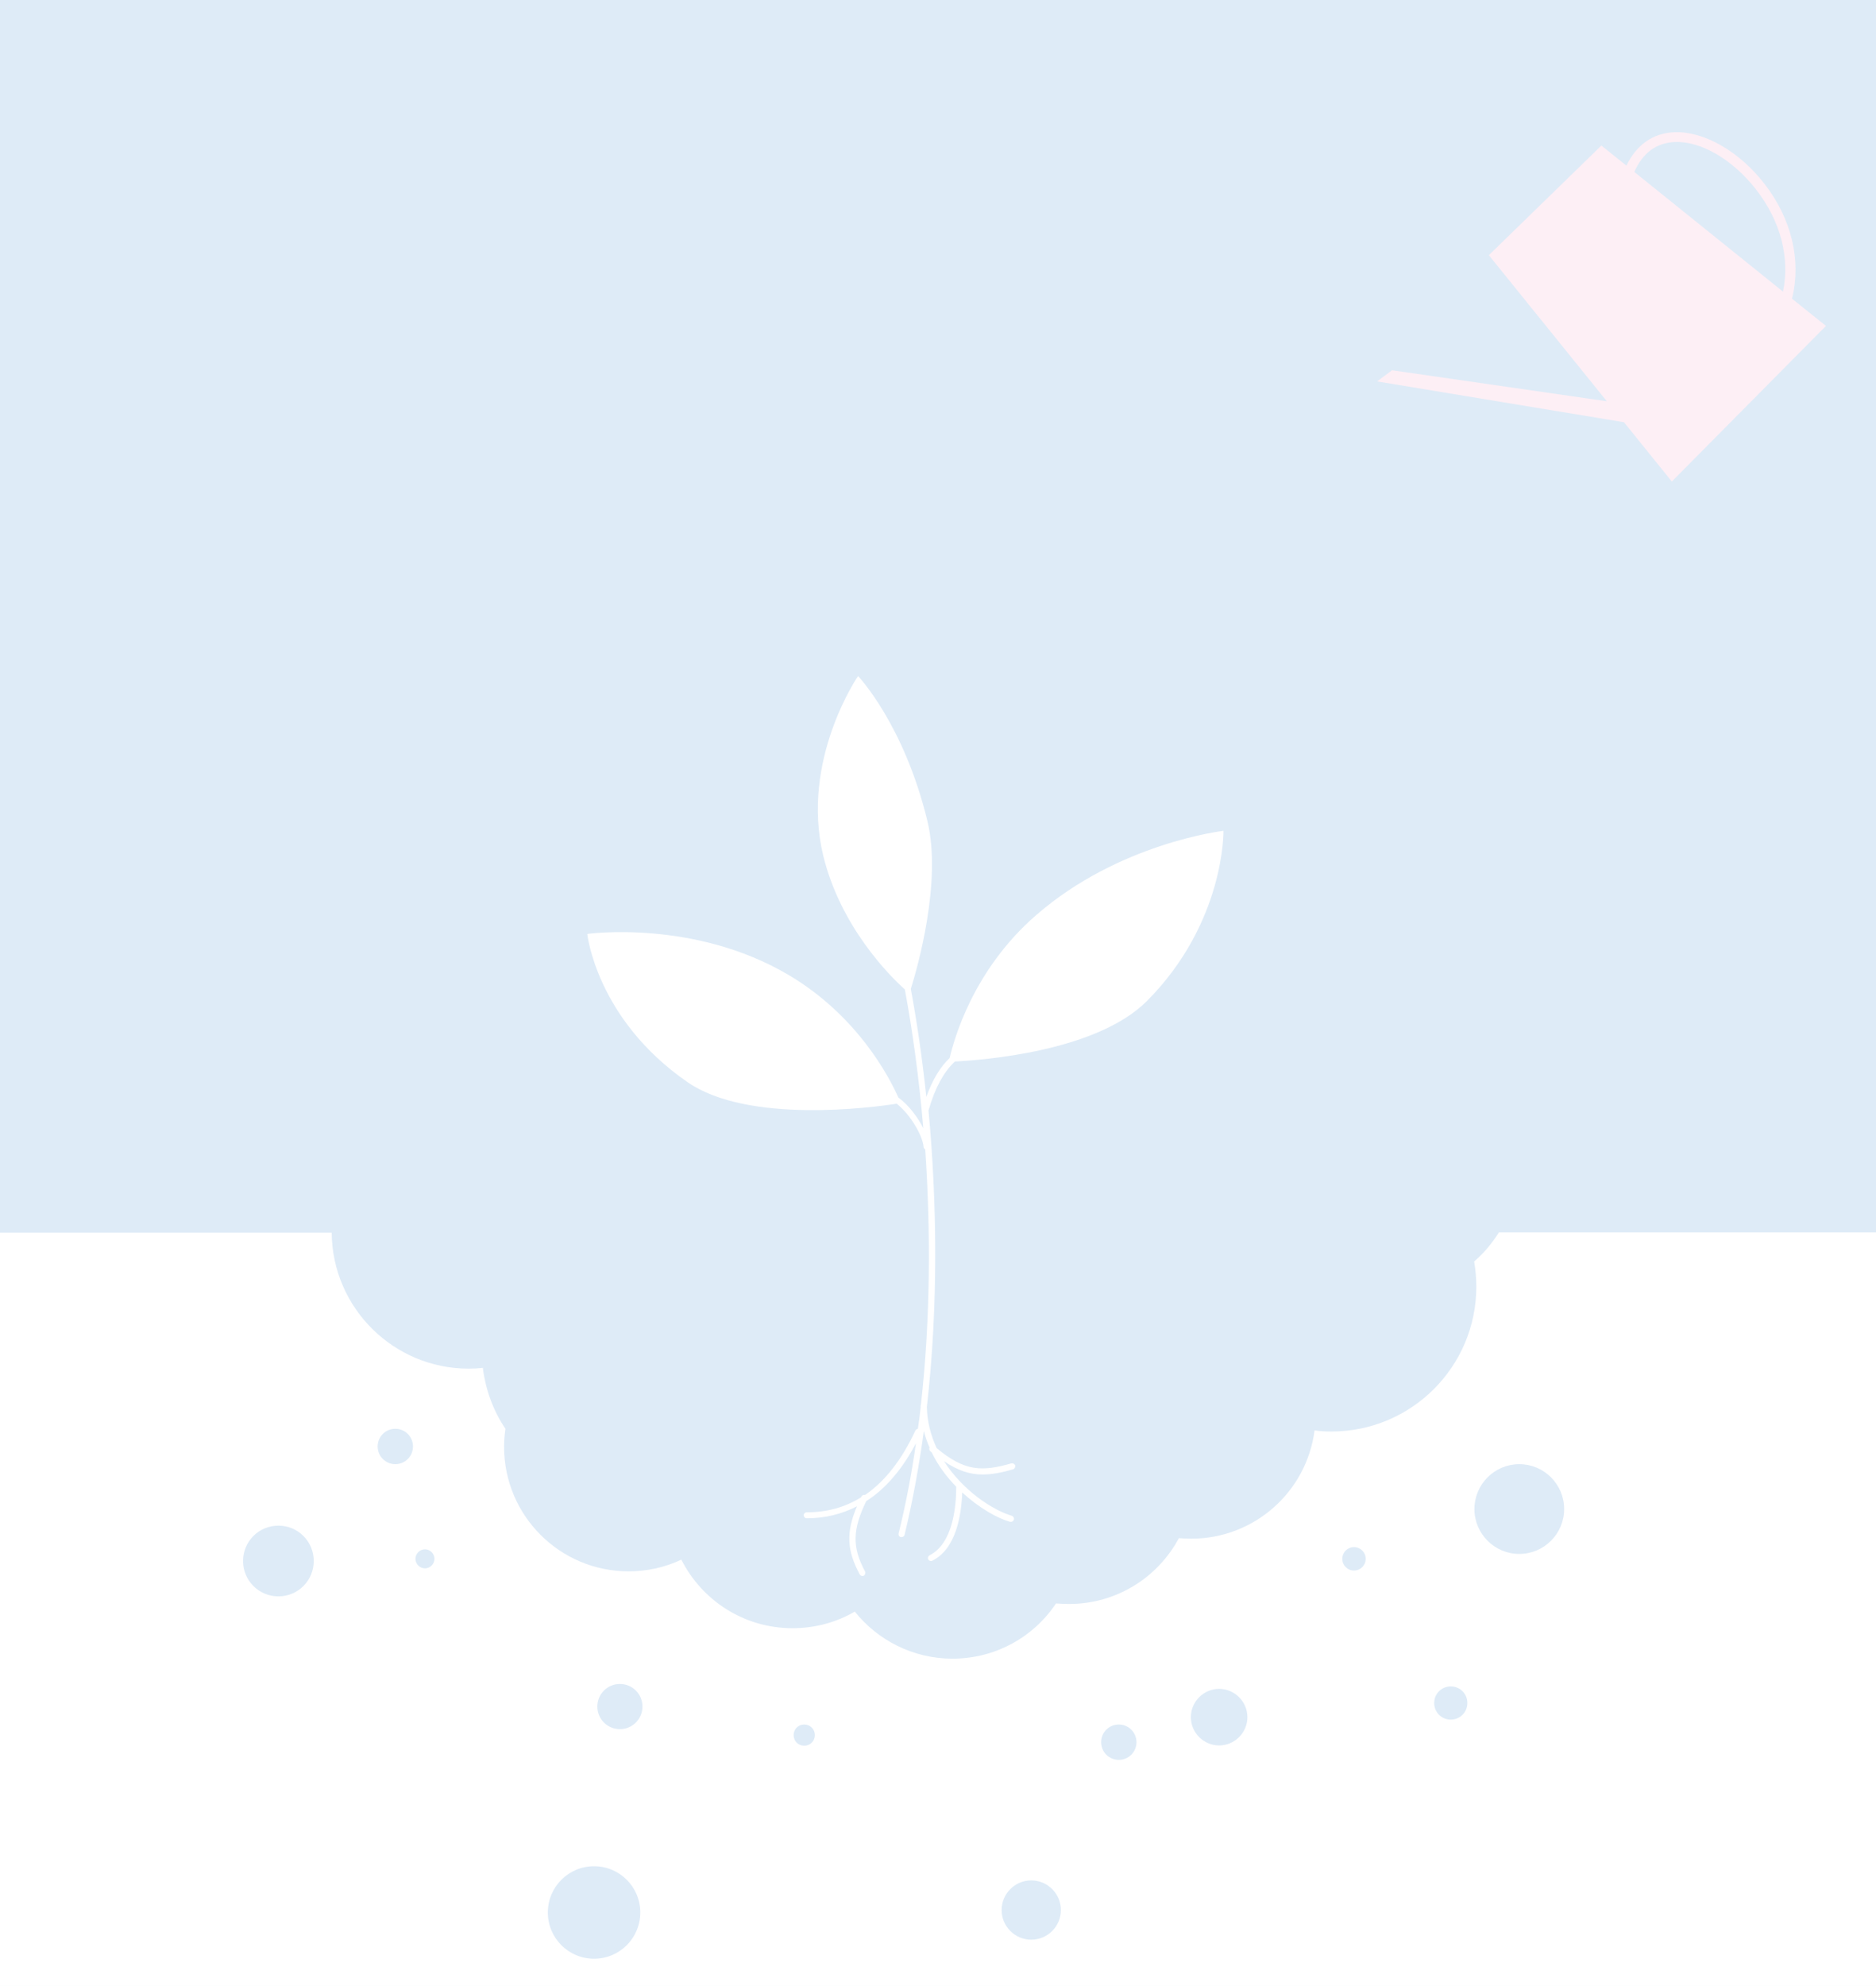 <?xml version="1.0" encoding="utf-8"?>
<!-- Generator: Adobe Illustrator 25.2.3, SVG Export Plug-In . SVG Version: 6.00 Build 0)  -->
<svg version="1.1" id="レイヤー_1" xmlns="http://www.w3.org/2000/svg" xmlns:xlink="http://www.w3.org/1999/xlink" x="0px"
	 y="0px" viewBox="0 0 690 730" style="enable-background:new 0 0 690 730;" xml:space="preserve">
<style type="text/css">
.st0{fill:#DEEBF7;}
.st1{fill:#FFFFFF;}
.st2{fill:#FDEFF5;}

#grass .st1 {
fill-opacity:1;
stroke:#fff; stroke-width:1; stroke-dasharray:3000px; stroke-dashoffset:3000;
animation: LINE 7s ease-in 0s forwards;}
@keyframes LINE{
  0%{stroke-dashoffset:3000; fill-opacity: 0;}
  40%{stroke-dashoffset:0; fill-opacity: 0.3;}
  90%{fill-opacity: 1;}}
.pot {
fill:#FDEFF5; transform: scale(1); transform-origin: top right; 
animation: pot 3s ease-out 0s forwards;}
@keyframes pot{
  0%{transform: scale(1.5);}
  50%{transform: scale(1);}
  70%{transform: scale(1);}
  80%{transform: scale(1.05);}
  95%{transform: scale(1);}}
#ico .st1 {
fill-opacity: 0;
animation: ico 0.9s ease-out forwards;}
#ico .p1 {animation-delay: 1.5s;} 
#ico .p2 {animation-delay: 0.8s;} 
#ico .p3 {animation-delay: 2.3s;} 
#ico .p4 {animation-delay: 3.3s;} 
#ico .p5 {animation-delay: 4s;} 
@keyframes ico{
  0%{fill-opacity: 0;}
  100%{fill-opacity: 1;}}
#dot .st1 {
transform: translatey(-100%); fill-opacity: 0; 
animation: dot 2s 3.5s forwards;}
#dot .d1 {animation-timing-function: ease-in;} 
#dot .d2 {animation-timing-function: ease-out;} 
#dot .d3 {animation-timing-function: ease;} 
#dot .d4 {animation-timing-function: linear;} 
@keyframes dot{
  0%{transform: translatey(-100%);fill-opacity: 0;}
  100%{transform: translatey(0%); fill-opacity: 1;}}
</style>
<rect id="base" class="st0" width="690" height="730"/>
<path id="bg" class="st1" d="M690,730V453H551.3c-2.5,4-5.5,7.6-9.1,10.7c0.5,3,0.8,6.1,0.8,9.2c0,29.5-23.9,53.3-53.3,53.3
	c-2.1,0-4.2-0.1-6.2-0.4c-2.9,22.5-22.1,39.8-45.4,39.8c-1.5,0-3-0.1-4.5-0.2c-7.7,14.4-22.9,24.2-40.4,24.2c-1.6,0-3.2-0.1-4.8-0.2
	c-8.2,12.3-22.2,20.3-38.1,20.3c-14.5,0-27.5-6.8-35.9-17.3c-6.7,3.9-14.5,6.1-22.9,6.1c-17.9,0-33.3-10.2-40.9-25.2
	c-5.9,2.8-12.5,4.3-19.4,4.3c-25.3,0-45.8-20.5-45.8-45.8c0-2.2,0.2-4.5,0.5-6.6c-4.4-6.5-7.3-14.2-8.3-22.4
	c-1.7,0.2-3.4,0.3-5.2,0.3c-27.7,0-50.2-22.4-50.4-50H0V730H690z M558.8,538.2c9.1,0,16.5,7.4,16.5,16.5s-7.4,16.5-16.5,16.5
	s-16.5-7.4-16.5-16.5S549.7,538.2,558.8,538.2z M533.6,619.9c3.4,0,6.1,2.7,6.1,6.1s-2.7,6.1-6.1,6.1s-6.1-2.7-6.1-6.1
	S530.2,619.9,533.6,619.9z M498,568.7c2.4,0,4.3,1.9,4.3,4.3s-1.9,4.3-4.3,4.3s-4.3-1.9-4.3-4.3S495.6,568.7,498,568.7z
	 M448.4,620.8c5.7,0,10.4,4.7,10.4,10.4s-4.7,10.4-10.4,10.4s-10.4-4.7-10.4-10.4S442.7,620.8,448.4,620.8z M411.5,633.9
	c3.6,0,6.5,2.9,6.5,6.5s-2.9,6.5-6.5,6.5s-6.5-2.9-6.5-6.5S407.9,633.9,411.5,633.9z M379.3,691.2c6,0,10.9,4.9,10.9,10.9
	s-4.9,10.9-10.9,10.9s-10.9-4.9-10.9-10.9S373.3,691.2,379.3,691.2z M295.8,633.9c2.2,0,3.9,1.7,3.9,3.9s-1.7,3.9-3.9,3.9
	c-2.2,0-3.9-1.7-3.9-3.9S293.6,633.9,295.8,633.9z M228,619c4.6,0,8.3,3.7,8.3,8.3s-3.7,8.3-8.3,8.3s-8.3-3.7-8.3-8.3
	S223.4,619,228,619z M218.5,686c9.4,0,17,7.6,17,17s-7.6,17-17,17s-17-7.6-17-17S209.1,686,218.5,686z M156.3,569.5
	c1.9,0,3.5,1.6,3.5,3.5s-1.6,3.5-3.5,3.5c-1.9,0-3.5-1.6-3.5-3.5S154.4,569.5,156.3,569.5z M145.4,525.2c3.6,0,6.5,2.9,6.5,6.5
	s-2.9,6.5-6.5,6.5s-6.5-2.9-6.5-6.5S141.8,525.2,145.4,525.2z M102.4,560.8c7.2,0,13,5.8,13,13s-5.8,13-13,13c-7.2,0-13-5.8-13-13
	S95.2,560.8,102.4,560.8z"/>
<path id="grass" class="st1" d="M351,390.4c0.1-0.1,0.1-0.1,0.1-0.2c9.8-0.5,52-3.5,70.7-22.2c28.8-28.9,28.2-62.6,28.2-62.6
	s-38.3,4.4-68.8,30.9c-23.6,20.4-30.5,46.5-31.9,52.6c-3.4,3.2-6.3,7.9-8.6,14.3c-1.5-14.4-3.5-27.8-5.7-39.7
	c2.4-7.6,11.5-39.4,6.1-61.7c-8.6-35.6-25.5-53.3-25.5-53.3s-21.3,30.9-12.8,66.1c6.4,26.1,24.4,44.1,30,49.1
	c2.8,15,5.2,32.3,6.8,51c-2.1-4.1-5.4-8.5-9.1-11.2c0,0-0.1-0.1-0.1-0.1c-3.1-7-14.8-30-40.5-45.1c-34.8-20.5-73.9-15-73.9-15
	s3.3,31.3,36.9,54.5c22.3,15.4,68.1,9.3,76.9,7.9c5.2,4.1,9.6,11.9,9.9,15.9c0,0.4,0.3,0.7,0.6,0.9c2,29.5,2,62-1.6,94
	c-0.1,0.1-0.1,0.3-0.1,0.5c0,0.2,0,0.3,0,0.5c-0.3,2.6-0.6,5.2-1,7.7c-0.4,0.1-0.7,0.3-0.9,0.6c-5,10.8-11.2,18.7-18.5,23.7
	c-0.5-0.1-1.1,0.1-1.3,0.5c-0.1,0.1-0.1,0.3-0.2,0.4c-6,3.7-12.6,5.5-20,5.5c-0.6,0-1.1,0.5-1.1,1.1s0.5,1.1,1.1,1.1
	c6.7,0,12.8-1.5,18.5-4.4c-4.1,9.6-3.7,16.3,1,25c0.2,0.4,0.6,0.6,1,0.6c0.2,0,0.4,0,0.5-0.1c0.5-0.3,0.7-1,0.5-1.5
	c-4.8-8.9-4.7-15.4,0.4-25.9c7.2-4.6,13.3-11.8,18.3-21.3c-1.6,11.2-3.7,22.3-6.4,33.2c-0.1,0.6,0.2,1.2,0.8,1.3c0.1,0,0.2,0,0.3,0
	c0.5,0,1-0.3,1.1-0.8c3-12.4,5.3-25.2,7.1-38.2c0.5,2.1,1.2,4.1,2.1,6.1c-0.2,0.4-0.1,1,0.2,1.3c0.2,0.2,0.4,0.3,0.6,0.5
	c2.3,4.8,5.5,9,9,12.6c0,7.6-1.3,20.9-9.8,25.2c-0.5,0.3-0.8,0.9-0.5,1.5c0.2,0.4,0.6,0.6,1,0.6c0.2,0,0.3,0,0.5-0.1
	c8.8-4.4,10.7-16.8,11-25.1c6.1,5.6,12.7,9.4,17.6,10.8c0.1,0,0.2,0,0.3,0c0.5,0,0.9-0.3,1.1-0.8c0.2-0.6-0.2-1.2-0.7-1.4
	c-7.1-2.1-18.1-9.3-25-20.1c5.1,3.5,9.5,4.9,14.2,4.9c3.4,0,7.1-0.7,11.2-1.9c0.6-0.2,0.9-0.8,0.8-1.4c-0.2-0.6-0.8-0.9-1.4-0.8
	c-10.8,3.1-17.2,3-27.5-5.6c-2.1-4.6-3.5-9.6-3.6-15.1c4.3-37.6,3.7-75.8,0.6-109.1c0-0.1,0.1-0.1,0.1-0.2
	C343.9,399.9,347.1,394.1,351,390.4z"/>
<g id="dot">
	<circle id="d4" class="st1 d4" cx="180.6" cy="334.9" r="14.1"/>
	<circle id="d3" class="st1 d3" cx="406.6" cy="453.5" r="14.1"/>
	<circle id="d2" class="st1 d2" cx="215.7" cy="475.5" r="14.1"/>
	<circle id="d1" class="st1 d1" cx="294.2" cy="446.2" r="10.5"/>
</g>
<g id="ico">
	<path id="p5" class="st1 p5" d="M399.5,290.8h-0.1l0.9-4.6l4.6,0.9v0.1L399.5,290.8z M386.6,258.2l-1.2,6.1l8.2,1.6l1.2-6.1
		L386.6,258.2z M396.3,261.4l11.6,2.3l0.2-1.1l-11.6-2.3L396.3,261.4z M407.7,265l-11.6-2.3l-0.2,1.1l11.6,2.3L407.7,265z
		 M395.3,266.2l11.6,2.3l0.2-1.1l-11.6-2.3L395.3,266.2z M384.8,266.9l21.7,4.2l0.2-1.1l-21.7-4.2L384.8,266.9z M384.4,269.1
		l21.7,4.2l0.2-1.1l-21.7-4.2L384.4,269.1z M383.9,271.4l21.7,4.2l0.2-1.1l-21.7-4.2L383.9,271.4z M383.5,273.7l21.7,4.2l0.2-1.1
		l-21.7-4.2L383.5,273.7z M383,275.9l21.7,4.2l0.2-1.1l-21.7-4.2L383,275.9z M382.6,278.2l21.7,4.2l0.2-1.1l-21.7-4.2L382.6,278.2z
		 M404,283.6l-21.7-4.2l-0.2,1.1l21.7,4.2L404,283.6z M381.7,282.7l9.2,1.8l0.2-1.1l-9.2-1.8L381.7,282.7z M413.8,257.3l-8.2-1.6
		l-0.7,3.4l6.4,1.2l-5.3,27.3l-6.6,4.4l-21.3-4.1l6.4-32.8l6.4,1.2l0.7-3.4l-8.2-1.6c-0.9-0.2-1.7,0.4-1.9,1.3l-7.1,36.3
		c-0.2,0.9,0.4,1.7,1.3,1.9l30.3,5.9c0.9,0.2,1.7-0.4,1.9-1.3l7.1-36.3C415.3,258.4,414.7,257.5,413.8,257.3z M403.6,259.7
		l-11.5-2.2l1-5.3l3.3,0.6c0.3-1.3,1.6-2.2,2.9-2c1.3,0.3,2.2,1.6,2,2.9l3.3,0.6L403.6,259.7z M399.6,253.4c0.1-0.4-0.2-0.8-0.6-0.8
		s-0.8,0.2-0.8,0.6s0.2,0.8,0.6,0.8C399.2,254.1,399.5,253.8,399.6,253.4z M395.2,304.7c-16.8,0-30.5-13.7-30.5-30.5
		s13.7-30.5,30.5-30.5s30.5,13.7,30.5,30.5S412,304.7,395.2,304.7z M395.2,245.2c-16,0-29,13-29,29s13,29,29,29s29-13,29-29
		S411.2,245.2,395.2,245.2z"/>
	<path id="p4" class="st1 p4" d="M485.5,233.1c0-0.4,0.2-0.7,0.5-0.7h19c0.3,0,0.5,0.3,0.5,0.7s-0.2,0.7-0.5,0.7h-19
		C485.7,233.7,485.5,233.4,485.5,233.1z M486,229.9h19c0.3,0,0.5-0.3,0.5-0.7s-0.2-0.7-0.5-0.7h-19c-0.3,0-0.5,0.3-0.5,0.7
		S485.7,229.9,486,229.9z M512.7,247.8h-5.5v-7.2c0-0.4-0.4-0.8-0.8-0.8s-0.8,0.4-0.8,0.8v8v0.1c0,0.4,0.3,0.7,0.6,0.7h6.4
		c0.4,0,0.6-0.3,0.6-0.8C513.3,248.1,513,247.8,512.7,247.8z M518.8,247.4c0,6.5-5.3,11.9-11.9,11.9c-5.8,0-10.7-4.2-11.7-9.7h-11.3
		c-1,0-1.8-1-1.8-2.2v-22.6c0-1.2,0.8-2.2,1.8-2.2h1.8v2.1c0,0.7,0.5,1.2,1.2,1.2l0,0c-0.7,0-1.2-0.5-1.2-1.2v-2.1v-1.3
		c0-0.7,0.5-1.2,1.2-1.2s1.2,0.5,1.2,1.2v1.3h2v2.1c0,0.7,0.5,1.2,1.2,1.2l0,0c-0.7,0-1.2-0.5-1.2-1.2v-2.1v-1.3
		c0-0.7,0.5-1.2,1.2-1.2s1.2,0.5,1.2,1.2v1.3h2v2.1c0,0.7,0.5,1.2,1.2,1.2l0,0c-0.7,0-1.2-0.5-1.2-1.2v-2.1v-1.3
		c0-0.7,0.5-1.2,1.2-1.2s1.2,0.5,1.2,1.2v1.3h2.1v2.1c0,0.7,0.5,1.2,1.2,1.2l0,0c-0.7,0-1.2-0.5-1.2-1.2v-2.1v-1.3
		c0-0.7,0.5-1.2,1.2-1.2s1.2,0.5,1.2,1.2v1.3h2v2.1c0,0.7,0.5,1.2,1.2,1.2l0,0c-0.7,0-1.2-0.5-1.2-1.2v-2.1v-1.3
		c0-0.7,0.5-1.2,1.2-1.2s1.2,0.5,1.2,1.2v1.3h1.5c1,0,1.8,0.9,1.8,2.2v11C514.7,236.9,518.8,241.7,518.8,247.4z M505.1,224.7v-1.9
		v-1.5c0-0.2-0.2-0.3-0.4-0.3s-0.3,0.2-0.3,0.3v1.5v1.9c0,0.2,0.2,0.3,0.3,0.3S505.1,224.9,505.1,224.7z M500.3,225
		c0.2,0,0.4-0.2,0.4-0.3v-2v-1.4c0-0.2-0.2-0.3-0.4-0.3s-0.3,0.2-0.3,0.3v1.6v1.8C500,224.9,500.1,225,500.3,225z M495.8,225
		c0.2,0,0.4-0.2,0.4-0.3v-1.9v-1.5c0-0.2-0.2-0.3-0.4-0.3s-0.3,0.2-0.3,0.3v1.5v1.9C495.5,224.9,495.6,225,495.8,225z M491.7,224.7
		v-1.9v-1.5c0-0.2-0.2-0.4-0.3-0.4s-0.4,0.2-0.4,0.4v1.5v1.9c0,0.2,0.2,0.3,0.4,0.3S491.7,224.9,491.7,224.7z M486.9,225
		c0.2,0,0.3-0.2,0.3-0.3v-1.9v-1.5c0-0.2-0.2-0.3-0.3-0.3s-0.4,0.2-0.4,0.3v1.5v1.9C486.6,224.9,486.8,225,486.9,225z M495.1,247.9
		c0-0.2,0-0.3,0-0.5c0-0.7,0.1-1.5,0.2-2.2H486c-0.3,0-0.5-0.3-0.5-0.7s0.2-0.7,0.5-0.7h9.6c0.3-0.9,0.7-1.7,1.1-2.5H486
		c-0.3,0-0.5-0.3-0.5-0.7s0.2-0.7,0.5-0.7h11.7c0.8-1,1.7-1.8,2.7-2.5h-14.3c-0.3,0-0.5-0.3-0.5-0.7s0.2-0.7,0.5-0.7h17.1
		c1.2-0.4,2.5-0.6,3.8-0.6c0.3,0,0.5,0,0.8,0v-10.9c0-0.3-0.2-0.5-0.2-0.5h-1.1v0.6c0,0.9-0.8,1.7-1.7,1.7s-1.7-0.8-1.7-1.7v-0.4
		H502v0.6c0,0.9-0.8,1.7-1.7,1.7s-1.7-0.8-1.7-1.7v-0.6h-1v0.6c0,0.9-0.8,1.7-1.7,1.7s-1.7-0.8-1.7-1.7v-0.6h-1v0.6
		c0,0.9-0.8,1.7-1.7,1.7s-1.7-0.8-1.7-1.7v-0.6h-1v0.6c0,0.9-0.8,1.7-1.7,1.7s-1.7-0.8-1.7-1.7v-0.6h-1.3c0,0-0.2,0.2-0.2,0.5v22.6
		c0,0.3,0.2,0.5,0.2,0.6H495.1z M517,247.4c0-5.6-4.5-10.1-10.1-10.1c-5.6,0-10.1,4.5-10.1,10.1s4.5,10.1,10.1,10.1
		C512.5,257.5,517,253,517,247.4z M499.3,265.3c-14.5,0-26.2-11.8-26.2-26.2s11.8-26.2,26.2-26.2c14.4,0,26.2,11.8,26.2,26.2
		S513.8,265.3,499.3,265.3z M499.3,214.3c-13.7,0-24.8,11.1-24.8,24.8s11.1,24.8,24.8,24.8c13.7,0,24.8-11.1,24.8-24.8
		S513,214.3,499.3,214.3z"/>
	<path id="p3" class="st1 p3" d="M419.8,179.8c-14.5,0-26.2,11.8-26.2,26.2c0,14.4,11.8,26.2,26.2,26.2S446,220.4,446,206
		S434.2,179.8,419.8,179.8z M443.7,199.9l-8.8-8.8c-0.2-0.2-0.6-0.2-0.8,0c-0.2,0.2-0.2,0.6,0,0.8l10,10c0.2,1.3,0.4,2.7,0.4,4.1
		c0,0.1,0,0.3,0,0.4l-1.4,1.4l-13.5-13.6l6.6-6.8C439.8,190.8,442.5,195,443.7,199.9z M421.5,214.1l8.1,8.1c0.1,0.1,0.6,0.7,0.6,1.2
		c0,0.9-0.7,1.6-1.6,1.6c-0.4,0-0.8-0.2-1.1-0.5l-1.4-1.5l0,0l-5.6-5.6c-0.2-0.2-0.6-0.2-0.8,0c-0.1,0.1-0.2,0.3-0.2,0.4
		c0,0.2,0.1,0.3,0.2,0.4l5.9,5.9c0.2,0.2,0.4,0.6,0.4,1c0,0.9-0.7,1.6-1.6,1.6c-0.3,0-0.7-0.1-1-0.3l-0.1-0.1l-2-2l-0.1-0.2
		l-4.9-4.9c-0.2-0.2-0.6-0.2-0.8,0c-0.2,0.2-0.2,0.6,0,0.8l5,5c0,0,0.6,0.6,0.6,1.2c0,0.9-0.7,1.6-1.6,1.6c-0.2,0-0.3,0-0.5-0.1l0,0
		l-0.1-0.1c0.2-0.2,0.3-0.5,0.4-0.8c0.2-0.5,0-1.1-0.3-1.6c-0.5-0.7-1.3-1.1-2-1.1c-0.1,0-0.2,0-0.3,0h-0.1c0-0.1,0.1-0.3,0.1-0.4
		c0-0.8-0.2-1.5-0.8-2c-0.5-0.4-1.1-0.7-1.6-0.6c-0.2,0-0.3,0-0.5,0.1c0.1-0.2,0.2-0.5,0.2-0.7c0-1.1-1.1-2.1-2.1-2.3
		c-0.1,0-0.3,0-0.5,0s-0.5,0-0.7,0.1c0-0.5-0.2-1-0.6-1.4c-0.5-0.5-1.2-0.8-1.9-0.8c-0.1,0-0.2,0-0.2,0c-0.2,0-0.5,0.1-0.8,0.3
		l-8.3-8.3l9.6-9.6l2.2,2.2h2.5c-1,1-2.2,2.2-2.6,2.6c-0.8,0.8-0.6,1.5-0.5,1.8c0.4,1,1.7,1.5,2.8,1.5c2,0,3.5-1.4,4.7-2.9h1.5
		l-1,0.9l13.6,13.6c0,0,0.6,0.6,0.6,1.2c0,0.9-0.7,1.6-1.6,1.6c-0.2,0-0.8-0.3-1.1-0.5l-7.2-7.2c-0.2-0.2-0.6-0.2-0.8,0
		C421.3,213.5,421.3,213.8,421.5,214.1z M409.8,220L409.8,220c0.5-0.6,1-0.9,1.4-0.9c0.1,0,0.2,0,0.3,0c0.7,0.1,1.4,0.8,1.4,1.5
		c0,0.6-1.1,1.9-1.9,2.6c-0.3,0.3-0.7,0.4-1.1,0.4c-0.9-0.1-1.5-0.8-1.5-1.7C408.5,221.5,409.3,220.5,409.8,220z M407.8,220.3
		L407.8,220.3c-0.5,0-0.8-0.2-1.1-0.5c-0.3-0.3-0.4-0.7-0.4-1.1c0-0.5,1.1-1.5,1.7-1.6h0.1c0.4,0,0.9,0.2,1.2,0.5
		c0.2,0.2,0.4,0.5,0.4,0.9C409.7,219.1,408.4,220.3,407.8,220.3z M412.6,223c0.5-0.6,1-0.9,1.5-0.9l0,0c0.3,0,0.7,0.2,1,0.4
		c0.4,0.3,0.5,0.9,0.5,1.3c0,0.2-0.1,0.5-0.3,0.8c-0.1,0.2-0.7,0.9-1,1.1c-0.4,0.3-0.8,0.4-1.2,0.4c-0.4,0-0.8-0.2-1.1-0.5
		c-0.3-0.3-0.4-0.7-0.4-1.1C411.8,224.2,411.9,223.7,412.6,223z M415.8,225.6c0.3-0.3,0.5-0.5,0.9-0.5c0,0,0.1,0,0.2,0
		c0.4,0,1,0.3,1.3,0.8c0.2,0.3,0.3,0.6,0.2,0.9c-0.1,0.3-0.3,0.5-0.5,0.8l0,0c-0.5,0.6-0.9,0.7-1.4,0.7c-0.9-0.1-1.3-0.7-1.3-1.6
		C415.2,226.3,415.6,225.9,415.8,225.6z M431.3,216.1l-11.5-11.5l0.3-0.3c1.9,2.2,4.6,3.5,7.5,3.5c0.5,0,1,0,1.5-0.1
		c0.3,0,0.5-0.4,0.5-0.7s-0.4-0.5-0.7-0.5c-0.4,0.1-0.9,0.1-1.3,0.1c-2.5,0-4.9-1.1-6.5-3h2.8c0.3,0,0.6-0.3,0.6-0.6
		s-0.3-0.6-0.6-0.6h-6.7h-0.1H417l-0.1,0.1c0,0-0.1,0.1-0.1,0.2c-1.1,1.4-2.4,2.6-3.9,2.6c-0.7,0-1.6-0.4-1.8-0.8
		c0-0.1-0.1-0.2,0.2-0.6c0.7-0.7,3.7-3.7,3.9-3.9c0.2-0.2,0.9-0.7,1.4-0.7h5.4h6.6l2.3-2.3l9.7,9.7L431.3,216.1z M435.3,186.8
		l-6.6,6.8c-0.4,0.4-0.4,1,0,1.4l1.4,1.4l-1.9,1.9h-7.9h-3.6c-1,0-2,0.8-2.2,0.9l0,0c0,0,0,0-0.1,0.1h-3.2l-1.8-1.8l1.6-1.6
		c0.4-0.4,0.4-1,0-1.4l-7.2-7.4c4.3-3.7,9.9-5.9,16-5.9C425.7,181.3,431.1,183.4,435.3,186.8z M402.9,188l7.1,7.3l-13.5,13.5
		l-1.4-1.7c0-0.4,0-0.7,0-1.1c0-1.2,0.1-2.3,0.2-3.4l10-9.6c0.2-0.2,0.2-0.6,0-0.8s-0.6-0.2-0.8,0l-8.9,8.5
		C396.7,195.7,399.3,191.3,402.9,188z M419.8,230.8c-12.6,0-23-9.5-24.6-21.7l0.5,0.6l0,0c0.2,0.2,0.4,0.3,0.7,0.3
		c0.3,0,0.5-0.1,0.7-0.3l0.8-0.8l8.2,8.2c-0.4,0.4-0.7,0.9-0.8,1.4c0,0.7,0.2,1.3,0.6,1.8s1,0.8,1.7,0.8h0.1c0,0,0,0,0.1,0
		c-0.1,0.2-0.2,0.5-0.2,0.7c-0.1,1.3,0.9,2.5,2.2,2.6c0.1,0,0.1,0,0.2,0c0.3,0,0.6-0.1,0.9-0.2l0,0c0,0.7,0.2,1.3,0.6,1.8
		s1,0.8,1.7,0.8c0.1,0,0.1,0,0.2,0c0.3,0,0.7-0.1,1-0.2c0,1.3,0.8,2.2,2,2.4c0.1,0,0.2,0,0.3,0c0.5,0,0.9-0.2,1.2-0.4l0.1,0.1
		c0.4,0.2,0.8,0.3,1.3,0.3c1.3,0,2.5-1,2.7-2.2l0.3,0.3c0.5,0.5,1.2,0.8,2,0.8c1.4,0,2.5-1,2.7-2.3c0.5,0.3,1,0.5,1.6,0.5
		c1.5,0,2.8-1.2,2.8-2.8c0-0.5-0.2-0.9-0.3-1.2c1.4-0.2,2.5-1.3,2.5-2.8c0-1.1-0.8-1.9-0.9-2l-0.4-0.4l9.2-9.2l1.1,1.1
		c0.2,0.2,0.4,0.3,0.7,0.3c0.3,0,0.5-0.1,0.7-0.3l0.6-0.6C443.3,220.9,432.7,230.8,419.8,230.8z"/>
	<path id="p2" class="st1 p2" d="M485.4,183c-11.2,0-20.2-9.1-20.2-20.3s9.1-20.3,20.2-20.3s20.2,9.1,20.2,20.3
		C505.7,173.9,496.6,183,485.4,183z M485.4,144c-10.3,0-18.8,8.4-18.8,18.8s8.4,18.8,18.8,18.8s18.8-8.4,18.8-18.8
		S495.8,144,485.4,144z M498.7,165.4c0-0.2,0-0.4,0-0.5c0.5,0.9,0.8,1.9,0.8,3c0,0.1,0,0.2,0,0.3
		C499.4,167.3,499.2,166.3,498.7,165.4z M495.1,171.8c-2.1,3.1-6.4,4.4-11.1,4.6c0.8,0.1,1.7,0.2,2.6,0.2c7,0,12.7-3.7,12.9-8.3
		c0-1-0.3-1.9-0.8-2.8C498.5,168.3,497.2,170.4,495.1,171.8z M471.4,163.2c-0.4,0.7-0.7,1.5-0.8,2.4c0.2-0.7,0.5-1.4,0.9-2.1
		C471.5,163.4,471.5,163.3,471.4,163.2z M474.7,172.6c-0.9-1.4-1.3-2.9-1.1-4.5c-0.5-0.9-0.8-1.8-0.8-2.8c-0.5-0.6-0.9-1.3-1.2-1.9
		c-0.4,0.7-0.7,1.4-0.9,2.1c0,0.2-0.1,0.5-0.1,0.8C470.6,168.8,472.2,171.1,474.7,172.6z M473.7,168.5c-0.1-0.1-0.1-0.2-0.2-0.3
		c-0.2,1.6,0.3,3.1,1.1,4.5c0.8,0.5,1.6,0.9,2.6,1.2C475.2,172.5,473.9,170.6,473.7,168.5z M490.3,173.6c-1.7,0.4-3.5,0.5-5.3,0.5
		c-5.1,0-9.4-2.5-11.3-5.7c0.2,2.1,1.5,4,3.5,5.4c1.9,0.7,4,1.1,6.2,1.1C486,175,488.3,174.5,490.3,173.6z M498.7,164.4
		c0-0.1,0-0.2,0-0.3c0-0.6-0.1-1.3-0.3-1.9c0,0.2,0,0.4,0,0.5C498.6,163.3,498.7,163.8,498.7,164.4z M498.2,164.2
		c0.2,0.2,0.3,0.4,0.4,0.7c0-0.2,0-0.3,0-0.5c0-0.6-0.1-1.1-0.3-1.6C498.4,163.2,498.3,163.7,498.2,164.2z M498.6,165.3
		c0-0.1,0.1-0.3,0.1-0.4c-0.1-0.2-0.3-0.4-0.4-0.7c0,0.1,0,0.3-0.1,0.4C498.3,164.8,498.5,165,498.6,165.3z M496.4,167.9
		c0,0.4-0.1,0.9-0.2,1.3c1.2-1.1,2.1-2.5,2.4-3.9c-0.1-0.2-0.3-0.4-0.4-0.7C497.8,165.9,497.2,167,496.4,167.9z M496.1,168.2
		c-0.2,0.6-0.5,1.2-0.9,1.8c0.4-0.3,0.7-0.5,1-0.8c0.1-0.4,0.1-0.9,0.2-1.3C496.3,168,496.2,168.1,496.1,168.2z M473.7,166.4
		c-0.2-0.2-0.4-0.4-0.5-0.6c0.1,0.4,0.3,0.9,0.6,1.3c0-0.2,0.1-0.4,0.1-0.5C473.8,166.6,473.7,166.5,473.7,166.4z M473.9,166.7
		C473.9,166.7,473.8,166.6,473.9,166.7c-0.1,0.1-0.1,0.3-0.2,0.5l0,0C473.8,167,473.8,166.8,473.9,166.7z M484.7,171.6
		c-4.7,0-8.8-2.1-10.9-5c0,0.2-0.1,0.3-0.1,0.5c1.9,3.2,6.6,5.6,12.1,5.6c3.7,0,7-1,9.4-2.7c0.4-0.6,0.7-1.2,0.9-1.8
		C493.5,170.7,489.2,171.6,484.7,171.6z M498.4,161.9c0-0.1,0-0.2,0-0.3s0-0.1,0-0.2v0.1C498.4,161.6,498.4,161.7,498.4,161.9z
		 M498.2,161.7c0.1,0.1,0.1,0.3,0.2,0.4c0-0.1,0-0.2,0-0.3s0-0.3,0-0.4C498.3,161.5,498.3,161.6,498.2,161.7z M498.3,162.6
		c0-0.1,0-0.3,0-0.4c0-0.1-0.1-0.3-0.2-0.4c0,0.1-0.1,0.1-0.1,0.2C498.2,162.1,498.3,162.3,498.3,162.6z M497.2,163
		c0.3,0.2,0.5,0.5,0.7,0.8c0.2-0.4,0.3-0.8,0.4-1.3c-0.1-0.2-0.2-0.4-0.3-0.6C497.8,162.3,497.6,162.7,497.2,163z M497.8,164.2
		c0-0.1,0.1-0.2,0.1-0.3c-0.2-0.3-0.5-0.5-0.7-0.8c-0.1,0.1-0.2,0.2-0.2,0.3C497.3,163.6,497.6,163.9,497.8,164.2z M497,163.3
		c-0.2,0.2-0.3,0.3-0.5,0.4c-0.1,0.3-0.2,0.5-0.4,0.8c0.2,0.5,0.3,1.1,0.3,1.7c0.6-0.6,1.1-1.3,1.4-2
		C497.6,163.9,497.3,163.6,497,163.3z M496.3,166.3C496.4,166.2,496.4,166.2,496.3,166.3c0-0.6-0.1-1.2-0.2-1.7
		c0,0.1-0.1,0.2-0.1,0.2C496.2,165.3,496.3,165.8,496.3,166.3z M483.3,170c-0.3,0-0.5,0-0.8,0c1,0.1,2,0.2,3,0.2
		c4.5,0,8.5-1.6,10.9-3.9c-0.1-0.5-0.2-1-0.3-1.5C493.9,168.6,488.7,170,483.3,170z M473.6,155.3c0-0.2,0.1-0.4,0.2-0.6
		c-1.5,1.3-2.4,2.8-2.6,4.5C471.6,157.7,472.4,156.4,473.6,155.3z M471.8,162.6c0.2-0.3,0.4-0.5,0.6-0.8v-0.1c0-0.3,0.1-0.6,0.2-0.9
		c0.1-0.8,0.4-1.5,0.7-2.2c-0.1-0.6-0.1-1.2,0-1.8c0-0.3,0.1-0.6,0.2-0.9c0-0.2,0.1-0.5,0.1-0.7c-1.2,1.1-2,2.4-2.4,3.9
		c0,0.2-0.1,0.5-0.1,0.8C471.1,160.9,471.4,161.8,471.8,162.6z M472.4,161.9c-0.2,0.2-0.4,0.5-0.6,0.8c0,0.1,0.1,0.2,0.1,0.2
		c0.1-0.2,0.3-0.4,0.5-0.6C472.4,162.2,472.4,162,472.4,161.9z M472.4,162.3c-0.2,0.2-0.3,0.4-0.5,0.6c0.2,0.3,0.4,0.6,0.6,0.9
		C472.4,163.3,472.4,162.8,472.4,162.3z M472.6,161.6c0-0.3,0-0.5,0.1-0.8c-0.1,0.3-0.1,0.6-0.2,0.9v0.1
		C472.5,161.7,472.6,161.7,472.6,161.6C472.6,161.7,472.6,161.6,472.6,161.6z M472.6,162.1c0-0.1,0-0.3,0-0.4c0,0.1-0.1,0.1-0.1,0.1
		c0,0.1,0,0.3,0,0.4C472.5,162.3,472.5,162.2,472.6,162.1z M472.9,163.5c-0.1-0.4-0.2-0.9-0.3-1.4c-0.1,0.1-0.1,0.1-0.2,0.2
		c0,0.5,0,1,0.1,1.5c0.1,0.1,0.1,0.2,0.2,0.3C472.8,163.9,472.8,163.7,472.9,163.5z M472.9,163.5L472.9,163.5
		c-0.1,0.2-0.1,0.4-0.1,0.6l0.1,0.1c0-0.1,0-0.1,0-0.1C472.9,163.9,472.9,163.7,472.9,163.5z M472.9,164.1c0,0.1,0,0.1,0,0.1
		c0.2,0.3,0.5,0.5,0.7,0.8c-0.3-0.5-0.5-0.9-0.7-1.5C472.9,163.7,472.9,163.9,472.9,164.1z M473.3,158.7c-0.4,0.7-0.6,1.4-0.7,2.2
		c0.2-0.6,0.4-1.3,0.8-1.9C473.4,158.9,473.4,158.8,473.3,158.7z M472.6,161.7c0.4-0.4,0.9-0.8,1.4-1.2c-0.2-0.5-0.4-1-0.5-1.6
		c-0.3,0.6-0.6,1.2-0.8,1.9c0,0.2-0.1,0.5-0.1,0.8V161.7z M473.6,161.2c0.1-0.2,0.2-0.4,0.3-0.6v-0.1c-0.5,0.4-1,0.8-1.4,1.2
		c0,0.1,0,0.3,0,0.4C472.9,161.8,473.3,161.5,473.6,161.2z M472.9,163.3c0.1-0.8,0.4-1.5,0.7-2.1c-0.4,0.3-0.7,0.6-1,0.9
		c0,0.5,0.1,0.9,0.3,1.4C472.9,163.4,472.9,163.4,472.9,163.3z M472.9,163.3c0,0.1,0,0.1,0,0.1s0,0,0,0.1
		C472.9,163.5,472.9,163.4,472.9,163.3z M474,160.6c-0.1,0.2-0.2,0.4-0.3,0.6c0.1-0.1,0.3-0.2,0.5-0.3
		C474.1,160.8,474,160.7,474,160.6z M474.1,160.8c-0.2,0.1-0.3,0.2-0.5,0.3c-0.4,0.7-0.6,1.4-0.7,2.1
		C473.2,162.4,473.6,161.6,474.1,160.8L474.1,160.8z M475.9,163.1c-0.7-0.7-1.3-1.5-1.8-2.3c-0.5,0.8-1,1.6-1.2,2.5
		c0,0.1,0,0.1,0,0.2c0.2,0.5,0.4,1,0.7,1.5c0.2,0.2,0.4,0.3,0.6,0.5C474.6,164.6,475.1,163.8,475.9,163.1z M476.1,163.3
		c-0.1-0.1-0.2-0.1-0.2-0.2c-0.7,0.7-1.3,1.5-1.7,2.4l0.1,0.1C474.8,164.8,475.4,164,476.1,163.3z M494.3,165.1
		c-2.5,1.2-5.6,1.7-8.8,1.7c-3.8,0-7.2-1.4-9.5-3.5c-0.7,0.7-1.3,1.4-1.8,2.2c2.4,1.8,5.8,2.9,9.7,2.9
		C488.3,168.5,492,167.2,494.3,165.1z M486.3,148.6c7.1,0,12.7,3.7,12.9,8.4c0-0.1,0-0.2,0-0.3c0-4.8-5.8-8.6-12.9-8.6
		c-6.1,0-11.2,2.8-12.6,6.6c0.1-0.1,0.2-0.2,0.3-0.2C475.9,151,480.5,148.6,486.3,148.6z M473.7,155.2c0.1-0.2,0.2-0.5,0.3-0.7
		c-0.1,0.1-0.2,0.2-0.3,0.2c-0.1,0.2-0.1,0.4-0.2,0.6C473.6,155.2,473.7,155.2,473.7,155.2z M473.6,155.3c-0.1,0.2-0.1,0.4-0.1,0.7
		c0.1-0.3,0.1-0.5,0.2-0.8C473.7,155.2,473.6,155.2,473.6,155.3z M486.3,148.6c-5.9,0-10.5,2.4-12.3,5.9c2.4-1.9,6-3.2,10-3.2
		c1.5,0,3,0.2,4.3,0.5l0.1-0.1h2.9l-0.6,0.8c2.3,0.9,4.1,2.3,5.2,4c1.1,1.1,1.9,2.3,2.3,3.6c0.6-1,1-2,1-3.1
		C499,152.3,493.4,148.6,486.3,148.6z M498.1,160.3c0-0.1,0.1-0.1,0.1-0.2c-0.3-1.3-1.1-2.6-2.3-3.6c0.2,0.3,0.4,0.7,0.5,1
		C497.2,158.4,497.8,159.3,498.1,160.3z M497,159.8c0.3,0.3,0.5,0.7,0.8,1c0.1-0.2,0.2-0.3,0.4-0.5c-0.3-1-0.9-1.9-1.6-2.7
		C496.8,158.3,497,159,497,159.8z M497,160.2L497,160.2c0.2,0.3,0.4,0.6,0.6,0.8c0.1-0.1,0.1-0.1,0.2-0.2c-0.2-0.4-0.5-0.7-0.8-1
		c0,0.1,0,0.1,0,0.1C497,160,497,160.1,497,160.2z M497,160.3c0,0.5,0,0.9,0,1.4c0.2-0.2,0.4-0.4,0.6-0.6
		C497.4,160.8,497.2,160.5,497,160.3L497,160.3z M497,160.3C497,160.2,497,160.2,497,160.3C497,160.2,497,160.2,497,160.3L497,160.3
		z M496.6,161.9c0.1-0.1,0.2-0.2,0.3-0.3c0-0.4,0.1-0.9,0-1.4l0,0l0,0C496.9,160.8,496.8,161.4,496.6,161.9z M494.8,155.6
		c0.4,0.3,0.8,0.6,1.2,0.9c-1.1-1.7-2.9-3.1-5.2-4l-0.3,0.4C492.2,153.5,493.7,154.5,494.8,155.6z M480.4,151.7h2.9v0.1
		c0.2,0,0.4,0,0.6,0c1.4,0,2.8,0.2,4.1,0.4l0.3-0.4c-1.4-0.3-2.8-0.5-4.3-0.5c-4,0-7.6,1.2-10,3.2c-0.1,0.2-0.2,0.5-0.3,0.7
		c1.7-1.5,4.1-2.6,7-3.1L480.4,151.7z M495.9,156.9c0.2,0.2,0.4,0.4,0.6,0.6c-0.1-0.4-0.3-0.7-0.5-1c-0.4-0.3-0.8-0.6-1.2-0.9
		C495.2,156,495.6,156.5,495.9,156.9z M497,159.8c0-0.8-0.2-1.5-0.5-2.2c-0.2-0.2-0.4-0.4-0.6-0.6
		C496.4,157.8,496.8,158.7,497,159.8C496.9,159.7,497,159.7,497,159.8z M497,160.2c0-0.1,0-0.2,0-0.3s0-0.1,0-0.1s0-0.1-0.1-0.1
		C496.9,159.9,497,160,497,160.2z M473.6,158.2c1.5-2.3,4.5-4.1,8.1-4.8l-1-1.3c-2.9,0.5-5.3,1.6-7,3.1c-0.1,0.3-0.2,0.5-0.2,0.8
		c0,0.2-0.1,0.5-0.1,0.8C473.4,157.2,473.5,157.7,473.6,158.2z M494.8,155.6c-1.1-1.1-2.6-2-4.3-2.7l-0.5,0.6
		C491.8,154,493.4,154.7,494.8,155.6z M485.5,153c0.7,0,1.3,0,2,0.1l0.6-0.9c-1.3-0.3-2.6-0.4-4.1-0.4c-0.2,0-0.4,0-0.6,0l0.9,1.2
		C484.7,153,485.1,153,485.5,153z M487.2,153.5l0.3-0.4c-0.6-0.1-1.3-0.1-2-0.1c-0.4,0-0.8,0-1.2,0l0.3,0.4c0.3,0,0.6,0,0.9,0
		C486,153.4,486.6,153.4,487.2,153.5z M482,153.7l-0.3-0.4c-3.6,0.7-6.6,2.5-8.1,4.8c0,0.1,0,0.2,0.1,0.3
		C475.3,156.1,478.3,154.4,482,153.7z M489.7,153.9c2.5,0.6,4.7,1.6,6.2,3.1c-0.3-0.5-0.7-0.9-1.1-1.4c-1.3-0.9-3-1.6-4.8-2.1
		L489.7,153.9z M481.8,155.9h-1v-0.7h2.4l-1.2-1.5c-3.8,0.7-6.7,2.4-8.3,4.8c0.2,0.5,0.4,1,0.7,1.5
		C475.9,158.1,478.6,156.6,481.8,155.9z M487.2,153.5c-0.5-0.1-1.1-0.1-1.7-0.1c-0.3,0-0.6,0-0.9,0l1.3,1.8L487.2,153.5z
		 M488.7,155.2h2.4v0.7h-1.3c3,0.6,5.5,2,7.1,3.8c-0.1-1-0.5-1.9-1-2.8c-1.5-1.4-3.7-2.5-6.2-3.1L488.7,155.2z M474.9,159.9
		c2-2.1,5.1-3.5,8.9-3.9l-0.1-0.1h-1.9c-3.2,0.7-5.8,2.2-7.4,4.1c0,0.1,0.1,0.1,0.1,0.1C474.6,160.1,474.8,160,474.9,159.9z
		 M488,156.1c3.9,0.4,7.1,2,9,4.2c0,0,0,0,0-0.1c0-0.2,0-0.3-0.1-0.5c-1.6-1.8-4.1-3.1-7.1-3.8h-1.7L488,156.1z M474.5,160.1
		c0,0,0,0.1,0.1,0.1c0.1-0.1,0.2-0.2,0.3-0.4C474.8,160,474.6,160.1,474.5,160.1z M480.8,157.7V157h3.8l-0.8-1
		c-3.8,0.4-6.9,1.8-8.9,3.9c2.2-1.3,5-2.1,8.1-2.2H480.8z M483.9,157.7c0.2,0,0.4,0,0.6,0l0,0H483.9z M491.1,157.1v0.7h-3.8v0.4
		c2.1,0.4,4.1,1.2,5.6,2.3c1.3,0.5,2.5,1.1,3.5,1.9c0.1-0.1,0.2-0.2,0.3-0.3c0.2-0.6,0.3-1.1,0.4-1.7c-1.9-2.2-5.1-3.8-9-4.2l-0.8,1
		L491.1,157.1L491.1,157.1z M496,162.5c0.1-0.1,0.2-0.1,0.3-0.2c-1-0.7-2.1-1.4-3.5-1.9c0.4,0.3,0.8,0.6,1.2,0.9
		C494.7,161.7,495.4,162,496,162.5z M495.3,162.9c0.2-0.1,0.4-0.3,0.6-0.4c-0.6-0.4-1.2-0.8-2-1.1
		C494.5,161.8,495,162.3,495.3,162.9z M491.2,159.9c0.5,0.1,1.1,0.3,1.6,0.5c-1.5-1.1-3.4-1.9-5.6-2.3v0.4
		C488.7,158.8,490,159.3,491.2,159.9z M483.5,158.2c0.4,0,0.8,0,1.1,0v-0.5c-0.2,0-0.4,0-0.6,0h-0.9c-3.1,0.1-5.9,0.9-8.1,2.2
		c-0.1,0.1-0.2,0.2-0.3,0.4c0,0.1,0.1,0.1,0.1,0.2C477,159,480,158.2,483.5,158.2z M492.8,160.8c0.4,0.2,0.8,0.3,1.2,0.5
		c-0.4-0.3-0.8-0.7-1.2-0.9c-0.5-0.2-1.1-0.4-1.6-0.5C491.8,160.2,492.3,160.5,492.8,160.8z M494,161.3c-0.4-0.2-0.8-0.4-1.2-0.5
		c0.9,0.7,1.7,1.4,2.3,2.2c0.1-0.1,0.2-0.1,0.3-0.2C495,162.3,494.5,161.8,494,161.3z M487.2,158.5v0.8c1.4,0.1,2.7,0.2,4,0.6
		C490,159.3,488.7,158.8,487.2,158.5z M484.6,158.2c-0.4,0-0.7,0-1.1,0c-3.5,0-6.5,0.9-8.8,2.3c0.5,0.7,1.2,1.4,2,2
		c2-1.6,4.8-2.7,7.9-3V158.2L484.6,158.2z M484.6,159.4c-3.2,0.3-6,1.4-7.9,3c0.1,0.1,0.2,0.1,0.3,0.2c1.9-1.5,4.6-2.4,7.6-2.8
		V159.4z M487.2,159.3v0.5c2,0.1,3.9,0.4,5.5,1c-0.5-0.3-1-0.6-1.6-0.9C490,159.6,488.6,159.4,487.2,159.3z M495.1,163.1
		c-0.6-0.8-1.4-1.6-2.3-2.2c-1.6-0.6-3.5-1-5.5-1v0.7h-2.6V160c-3.1,0.3-5.7,1.3-7.6,2.8c2.4,1.7,5.7,2.7,9.4,2.7
		C489.7,165.3,492.8,164.5,495.1,163.1z"/>
	<path id="p1" class="st1 p1" d="M410.6,150.4c0,0.2-0.2,0.5-0.4,0.7c-2.1,1.7-6.2,1.7-8.4,0c-0.3-0.2-0.7-0.5-0.3-0.9
		c0.3-0.3,0.7-0.1,0.9,0.1c2,1.3,4.2,1.3,6.4,0.3c-0.3-0.1-0.5-0.2-0.8-0.3c-2-0.7-4-1.3-6-2c-0.5-0.2-0.6-0.4-0.5-0.7
		c0.2-0.4,0.4-0.5,0.9-0.3c2.6,0.9,5.2,1.7,7.8,2.6C410.4,150,410.6,150.2,410.6,150.4z M415.5,126.9l3-2c0.3-0.2,0.3-0.5,0.1-0.8
		s-0.5-0.3-0.8-0.1l-3,2c-0.2,0.1-0.3,0.3-0.2,0.5c0,0.1,0,0.2,0.1,0.3C414.9,127,415.3,127.1,415.5,126.9z M395.5,133
		c0-0.1,0-0.2-0.1-0.3c-0.1-0.2-0.3-0.3-0.5-0.3h-3.6c-0.3,0-0.6,0.3-0.6,0.6s0.3,0.6,0.6,0.6h3.6
		C395.2,133.5,395.5,133.3,395.5,133z M396.7,126.9c0.3,0.2,0.6,0.1,0.8-0.1c0.1-0.1,0.1-0.2,0.1-0.3c0-0.2-0.1-0.4-0.2-0.5l-3-2
		c-0.3-0.2-0.6-0.1-0.8,0.1s-0.1,0.6,0.2,0.8L396.7,126.9z M409.8,144.4c-2.5,0-5.1,0-7.6,0c-0.3,0-0.7,0.1-0.8,0.5
		c0,0.4,0.3,0.6,0.6,0.7c2.6,0.9,5.2,1.7,7.7,2.6c0.5,0.1,0.8,0.1,0.9-0.3c0.1-0.2,0-0.5-0.6-0.7c-1.2-0.5-2.5-0.9-3.7-1.3
		c-0.2-0.1-1.3-0.4-1.3-0.4s3.4,0,4.8,0c0.4,0,0.9-0.1,0.9-0.5C410.6,144.4,410.1,144.4,409.8,144.4z M396.6,139.1l-3.1,1.8
		c-0.3,0.2-0.4,0.5-0.2,0.8c0.2,0.3,0.5,0.4,0.8,0.2l3.1-1.8c0.2-0.1,0.3-0.3,0.3-0.5c0-0.1,0-0.2-0.1-0.3
		C397.2,139.1,396.9,139,396.6,139.1z M421.2,132.4h-3.6c-0.2,0-0.4,0.1-0.5,0.3c-0.1,0.1-0.1,0.2-0.1,0.3c0,0.3,0.3,0.6,0.6,0.6
		h3.6c0.3,0,0.6-0.3,0.6-0.6S421.5,132.4,421.2,132.4z M418.8,141l-3.1-1.8c-0.3-0.2-0.6-0.1-0.8,0.2c0,0.1-0.1,0.2-0.1,0.3
		c0,0.2,0.1,0.4,0.3,0.5l3.1,1.8c0.3,0.2,0.6,0.1,0.8-0.2C419.1,141.5,419,141.1,418.8,141z M403.8,124.4c-3.6,0.9-5.7,3.3-6.5,7
		c-0.4,1.9-0.1,3.7,0.8,5.3c0.6,1,1.3,2,1.9,3c0.3,0.6,0.8,1.6,1,2.3l0.1,0.3c0.1,0.2,0.1,0.3,0.1,0.3v0.1c0.1,0.3,0.4,0.4,0.7,0.3
		c0.1,0,0.2-0.1,0.2-0.2c0.1-0.2,0.1-0.4,0.1-0.5l-0.2-0.5c-0.2-0.5-0.4-1.3-0.7-1.8c-0.6-1.2-1.5-2.3-2.2-3.5
		c-2.7-4.4,0.1-9.8,4.6-11c0.7-0.2,1.4-0.2,2.1-0.3c5.8,0,9.8,6.4,6.7,11.4c-0.7,1.1-1.5,2.2-2.1,3.4c-0.3,0.7-0.7,1.7-0.8,1.9
		l-0.2,0.4c-0.1,0.2,0,0.4,0.1,0.5s0.1,0.1,0.2,0.2c0.3,0.1,0.6,0,0.7-0.3l0.1-0.3l0,0c0,0,0.6-1.6,1-2.4c0.6-1.1,1.4-2.1,2-3.3
		c1.8-3.3,1.4-6.5-0.9-9.3C410.5,124.6,407.4,123.5,403.8,124.4z M411,132.8c0,0.3,0,0.7,0.5,0.7s0.5-0.3,0.5-0.5
		c-0.1-3.3-2.8-6-5.8-6c-0.2,0-0.7,0.1-0.7,0.4s0.4,0.5,0.7,0.6C409,128.4,410.6,129.9,411,132.8z M426,136
		c0,11.2-9.1,20.3-20.2,20.3c-11.2,0-20.3-9.1-20.3-20.3s9.1-20.3,20.3-20.3C416.9,115.8,426,124.9,426,136z M424.5,136
		c0-10.3-8.4-18.8-18.8-18.8s-18.8,8.4-18.8,18.8s8.4,18.8,18.8,18.8S424.5,146.4,424.5,136z"/>
</g>
<path id="pot" class="st2 pot" d="M671.6,119.8l-12.5-10c3.5-14-0.1-29.3-10.1-42.2c-9.2-11.9-22.2-19.4-33.1-19
	c-7.9,0.3-14,4.6-17.7,12.3l-9.2-7.4l-41.4,40.3l43.4,53.7l-79-11.4l-5.5,4.1l90.8,15l17.6,21.8L671.6,119.8z M616,52.2
	c9.7-0.4,21.5,6.6,30,17.6c8.9,11.5,12.4,24.9,9.8,37.4l-54.7-44C604.2,56.2,609.2,52.5,616,52.2z"/>
</svg>

